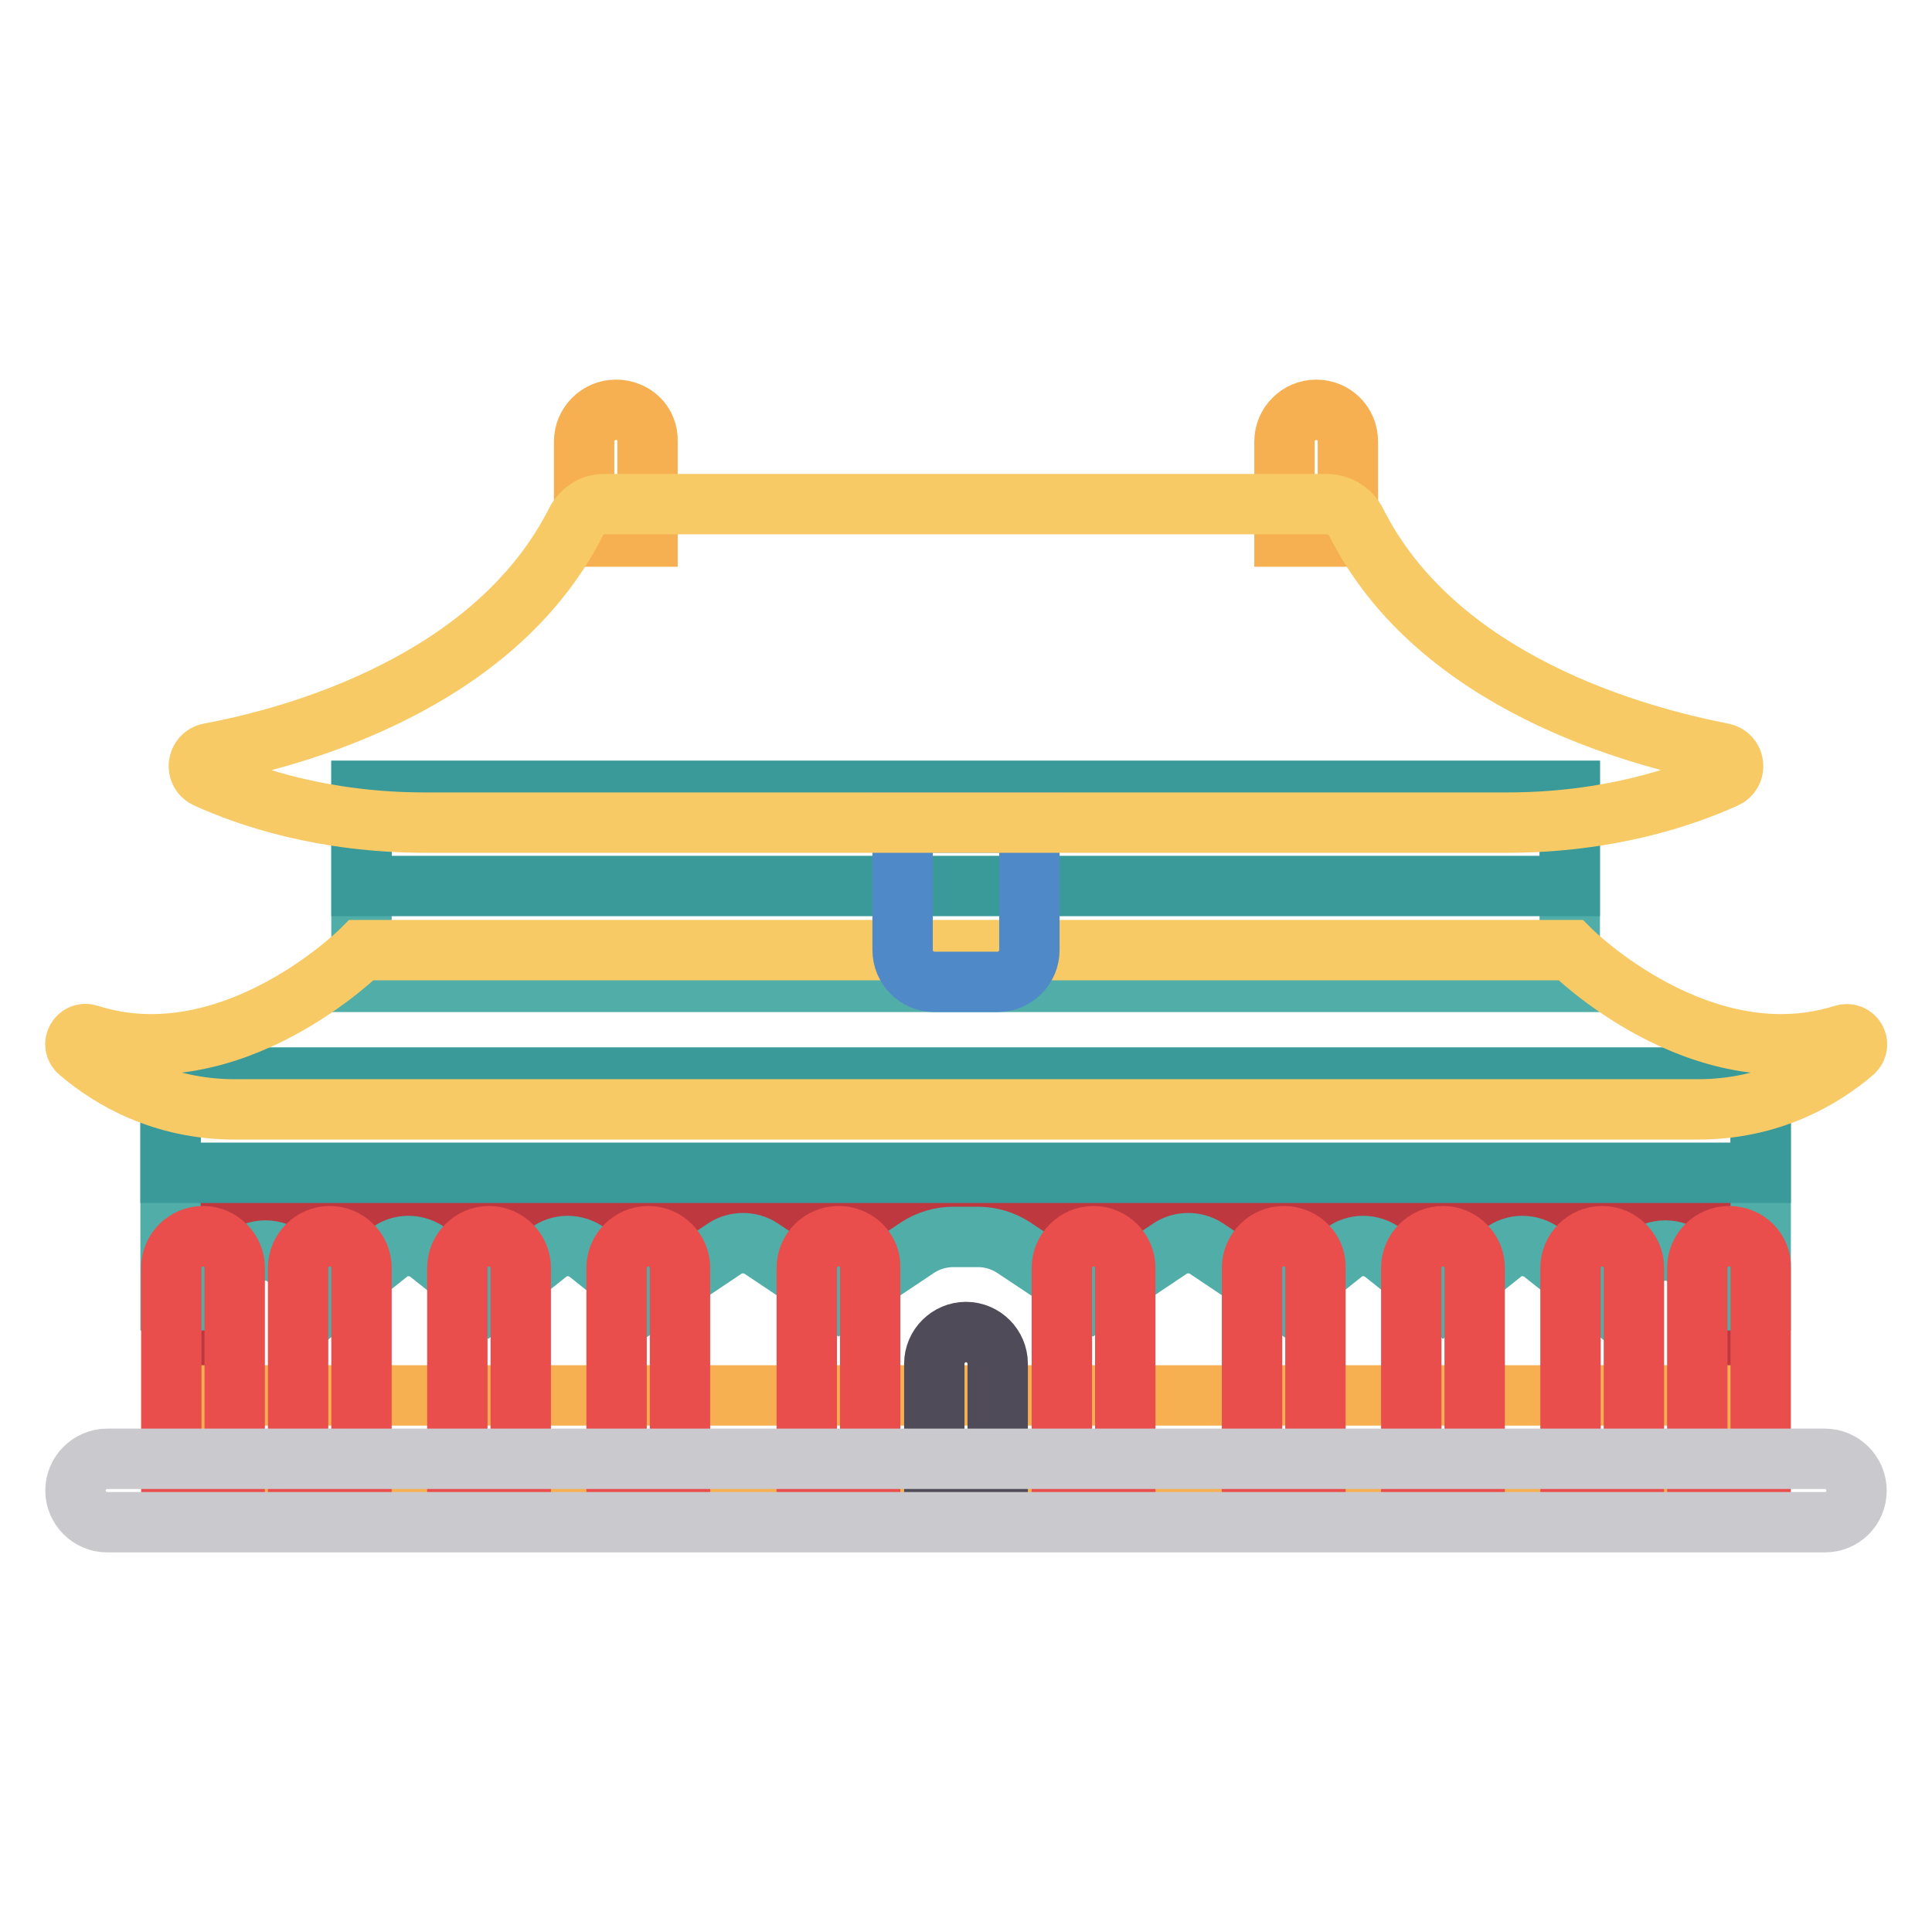 <?xml version="1.0" encoding="utf-8"?>
<!-- Svg Vector Icons : http://www.onlinewebfonts.com/icon -->
<!DOCTYPE svg PUBLIC "-//W3C//DTD SVG 1.1//EN" "http://www.w3.org/Graphics/SVG/1.1/DTD/svg11.dtd">
<svg version="1.1" xmlns="http://www.w3.org/2000/svg" xmlns:xlink="http://www.w3.org/1999/xlink" x="0px" y="0px" viewBox="0 0 256 256" enable-background="new 0 0 256 256" xml:space="preserve">
<g> <path stroke-width="8" fill-opacity="0" stroke="#be3840"  d="M26.9,159.6h202.3v37.9H26.9V159.6z"/> <path stroke-width="8" fill-opacity="0" stroke="#f6b052"  d="M26.9,184.9h202.3v12.6H26.9V184.9z"/> <path stroke-width="8" fill-opacity="0" stroke="#50ada7"  d="M22.6,142.8v29.5h4.2l5.4-5.4c1.6-1.6,4.3-1.6,6,0l5.4,5.4l7.9-6.3c1.5-1.2,3.7-1.2,5.3,0l7.9,6.3l7.9-6.3 c1.5-1.2,3.7-1.2,5.3,0l7.9,6.3l10.3-6.9c1.4-0.9,3.3-0.9,4.7,0l10.3,6.9l10.5-7c1.4-0.9,3-1.4,4.7-1.4h3.3c1.7,0,3.3,0.5,4.7,1.4 l10.5,7l10.3-6.9c1.4-0.9,3.3-0.9,4.7,0l10.3,6.9l7.9-6.3c1.5-1.2,3.7-1.2,5.3,0l7.9,6.3l7.9-6.3c1.5-1.2,3.7-1.2,5.3,0l7.9,6.3 l5.4-5.4c1.6-1.6,4.3-1.6,6,0l5.4,5.4h4.2v-29.5H22.6z M47.9,104.8h160.1v25.3H47.9V104.8z"/> <path stroke-width="8" fill-opacity="0" stroke="#399a99"  d="M47.9,104.8h160.1v12.6H47.9V104.8z M22.6,142.8h210.7v12.6H22.6V142.8z"/> <path stroke-width="8" fill-opacity="0" stroke="#f6b052"  d="M81.6,54.3c-2.3,0-4.2,1.9-4.2,4.2c0,0,0,0,0,0v12.6h8.4V58.5C85.9,56.1,84,54.3,81.6,54.3 C81.6,54.3,81.6,54.3,81.6,54.3z M174.4,54.3c-2.3,0-4.2,1.9-4.2,4.2c0,0,0,0,0,0v12.6h8.4V58.5C178.6,56.1,176.7,54.3,174.4,54.3 C174.4,54.3,174.4,54.3,174.4,54.3z"/> <path stroke-width="8" fill-opacity="0" stroke="#e94e4c"  d="M229.1,163.8c-2.3,0-4.2,1.9-4.2,4.2c0,0,0,0,0,0v29.5h8.4V168C233.4,165.7,231.5,163.8,229.1,163.8 C229.1,163.8,229.1,163.8,229.1,163.8z M26.9,163.8c-2.3,0-4.2,1.9-4.2,4.2c0,0,0,0,0,0v29.5h8.4V168 C31.1,165.7,29.2,163.8,26.9,163.8C26.9,163.8,26.9,163.8,26.9,163.8L26.9,163.8z"/> <path stroke-width="8" fill-opacity="0" stroke="#f7ca66"  d="M208.1,125.9H47.9c0,0-17.2,17.2-36.1,11.2c-1.4-0.5-2.5,1.3-1.3,2.3c4.1,3.5,11,7.6,20.6,7.6h193.9 c9.6,0,16.5-4.1,20.6-7.6c1.1-1,0.1-2.7-1.3-2.3C225.3,143.1,208.1,125.9,208.1,125.9L208.1,125.9z"/> <path stroke-width="8" fill-opacity="0" stroke="#5089c8"  d="M119.6,109v16.9c0,2.3,1.9,4.2,4.2,4.2h8.4c2.3,0,4.2-1.9,4.2-4.2V109H119.6z"/> <path stroke-width="8" fill-opacity="0" stroke="#f7ca66"  d="M179.7,69.2c10.7,21.3,37.2,28.4,48.5,30.6c1.7,0.3,2,2.6,0.4,3.3c-5.5,2.5-15.5,5.9-28.9,5.9H56.3 c-13.4,0-23.4-3.4-28.9-5.9c-1.6-0.7-1.3-3,0.4-3.3c11.3-2.1,37.7-9.3,48.5-30.6c0.7-1.4,2.1-2.4,3.7-2.4h96 C177.6,66.9,179,67.8,179.7,69.2z"/> <path stroke-width="8" fill-opacity="0" stroke="#e94e4c"  d="M111.1,163.8c-2.3,0-4.2,1.9-4.2,4.2c0,0,0,0,0,0v29.5h8.4V168C115.4,165.7,113.5,163.8,111.1,163.8 C111.1,163.8,111.1,163.8,111.1,163.8z M85.9,163.8c-2.3,0-4.2,1.9-4.2,4.2c0,0,0,0,0,0v29.5h8.4V168 C90.1,165.7,88.2,163.8,85.9,163.8C85.9,163.8,85.9,163.8,85.9,163.8z M64.8,163.8c-2.3,0-4.2,1.9-4.2,4.2c0,0,0,0,0,0v29.5H69V168 C69,165.7,67.1,163.8,64.8,163.8C64.8,163.8,64.8,163.8,64.8,163.8z M43.7,163.8c-2.3,0-4.2,1.9-4.2,4.2c0,0,0,0,0,0v29.5h8.4V168 C47.9,165.7,46,163.8,43.7,163.8C43.7,163.8,43.7,163.8,43.7,163.8z M170.1,163.8c-2.3,0-4.2,1.9-4.2,4.2c0,0,0,0,0,0v29.5h8.4V168 C174.4,165.7,172.5,163.8,170.1,163.8C170.1,163.8,170.1,163.8,170.1,163.8z M191.2,163.8c-2.3,0-4.2,1.9-4.2,4.2c0,0,0,0,0,0v29.5 h8.4V168C195.4,165.7,193.5,163.8,191.2,163.8C191.2,163.8,191.2,163.8,191.2,163.8z M212.3,163.8c-2.3,0-4.2,1.9-4.2,4.2 c0,0,0,0,0,0v29.5h8.4V168C216.5,165.7,214.6,163.8,212.3,163.8C212.3,163.8,212.3,163.8,212.3,163.8z M144.9,163.8 c-2.3,0-4.2,1.9-4.2,4.2c0,0,0,0,0,0v29.5h8.4V168C149.1,165.7,147.2,163.8,144.9,163.8C144.9,163.8,144.9,163.8,144.9,163.8z"/> <path stroke-width="8" fill-opacity="0" stroke="#504b59"  d="M128,176.5c-2.3,0-4.2,1.9-4.2,4.2c0,0,0,0,0,0v16.9h8.4v-16.9C132.2,178.4,130.3,176.5,128,176.5 C128,176.5,128,176.5,128,176.5z"/> <path stroke-width="8" fill-opacity="0" stroke="#cac9cd"  d="M241.8,201.7H14.2c-2.3,0-4.2-1.9-4.2-4.2c0,0,0,0,0,0c0-2.3,1.9-4.2,4.2-4.2c0,0,0,0,0,0h227.6 c2.3,0,4.2,1.9,4.2,4.2c0,0,0,0,0,0C246,199.9,244.1,201.7,241.8,201.7C241.8,201.7,241.8,201.7,241.8,201.7z"/></g>
</svg>